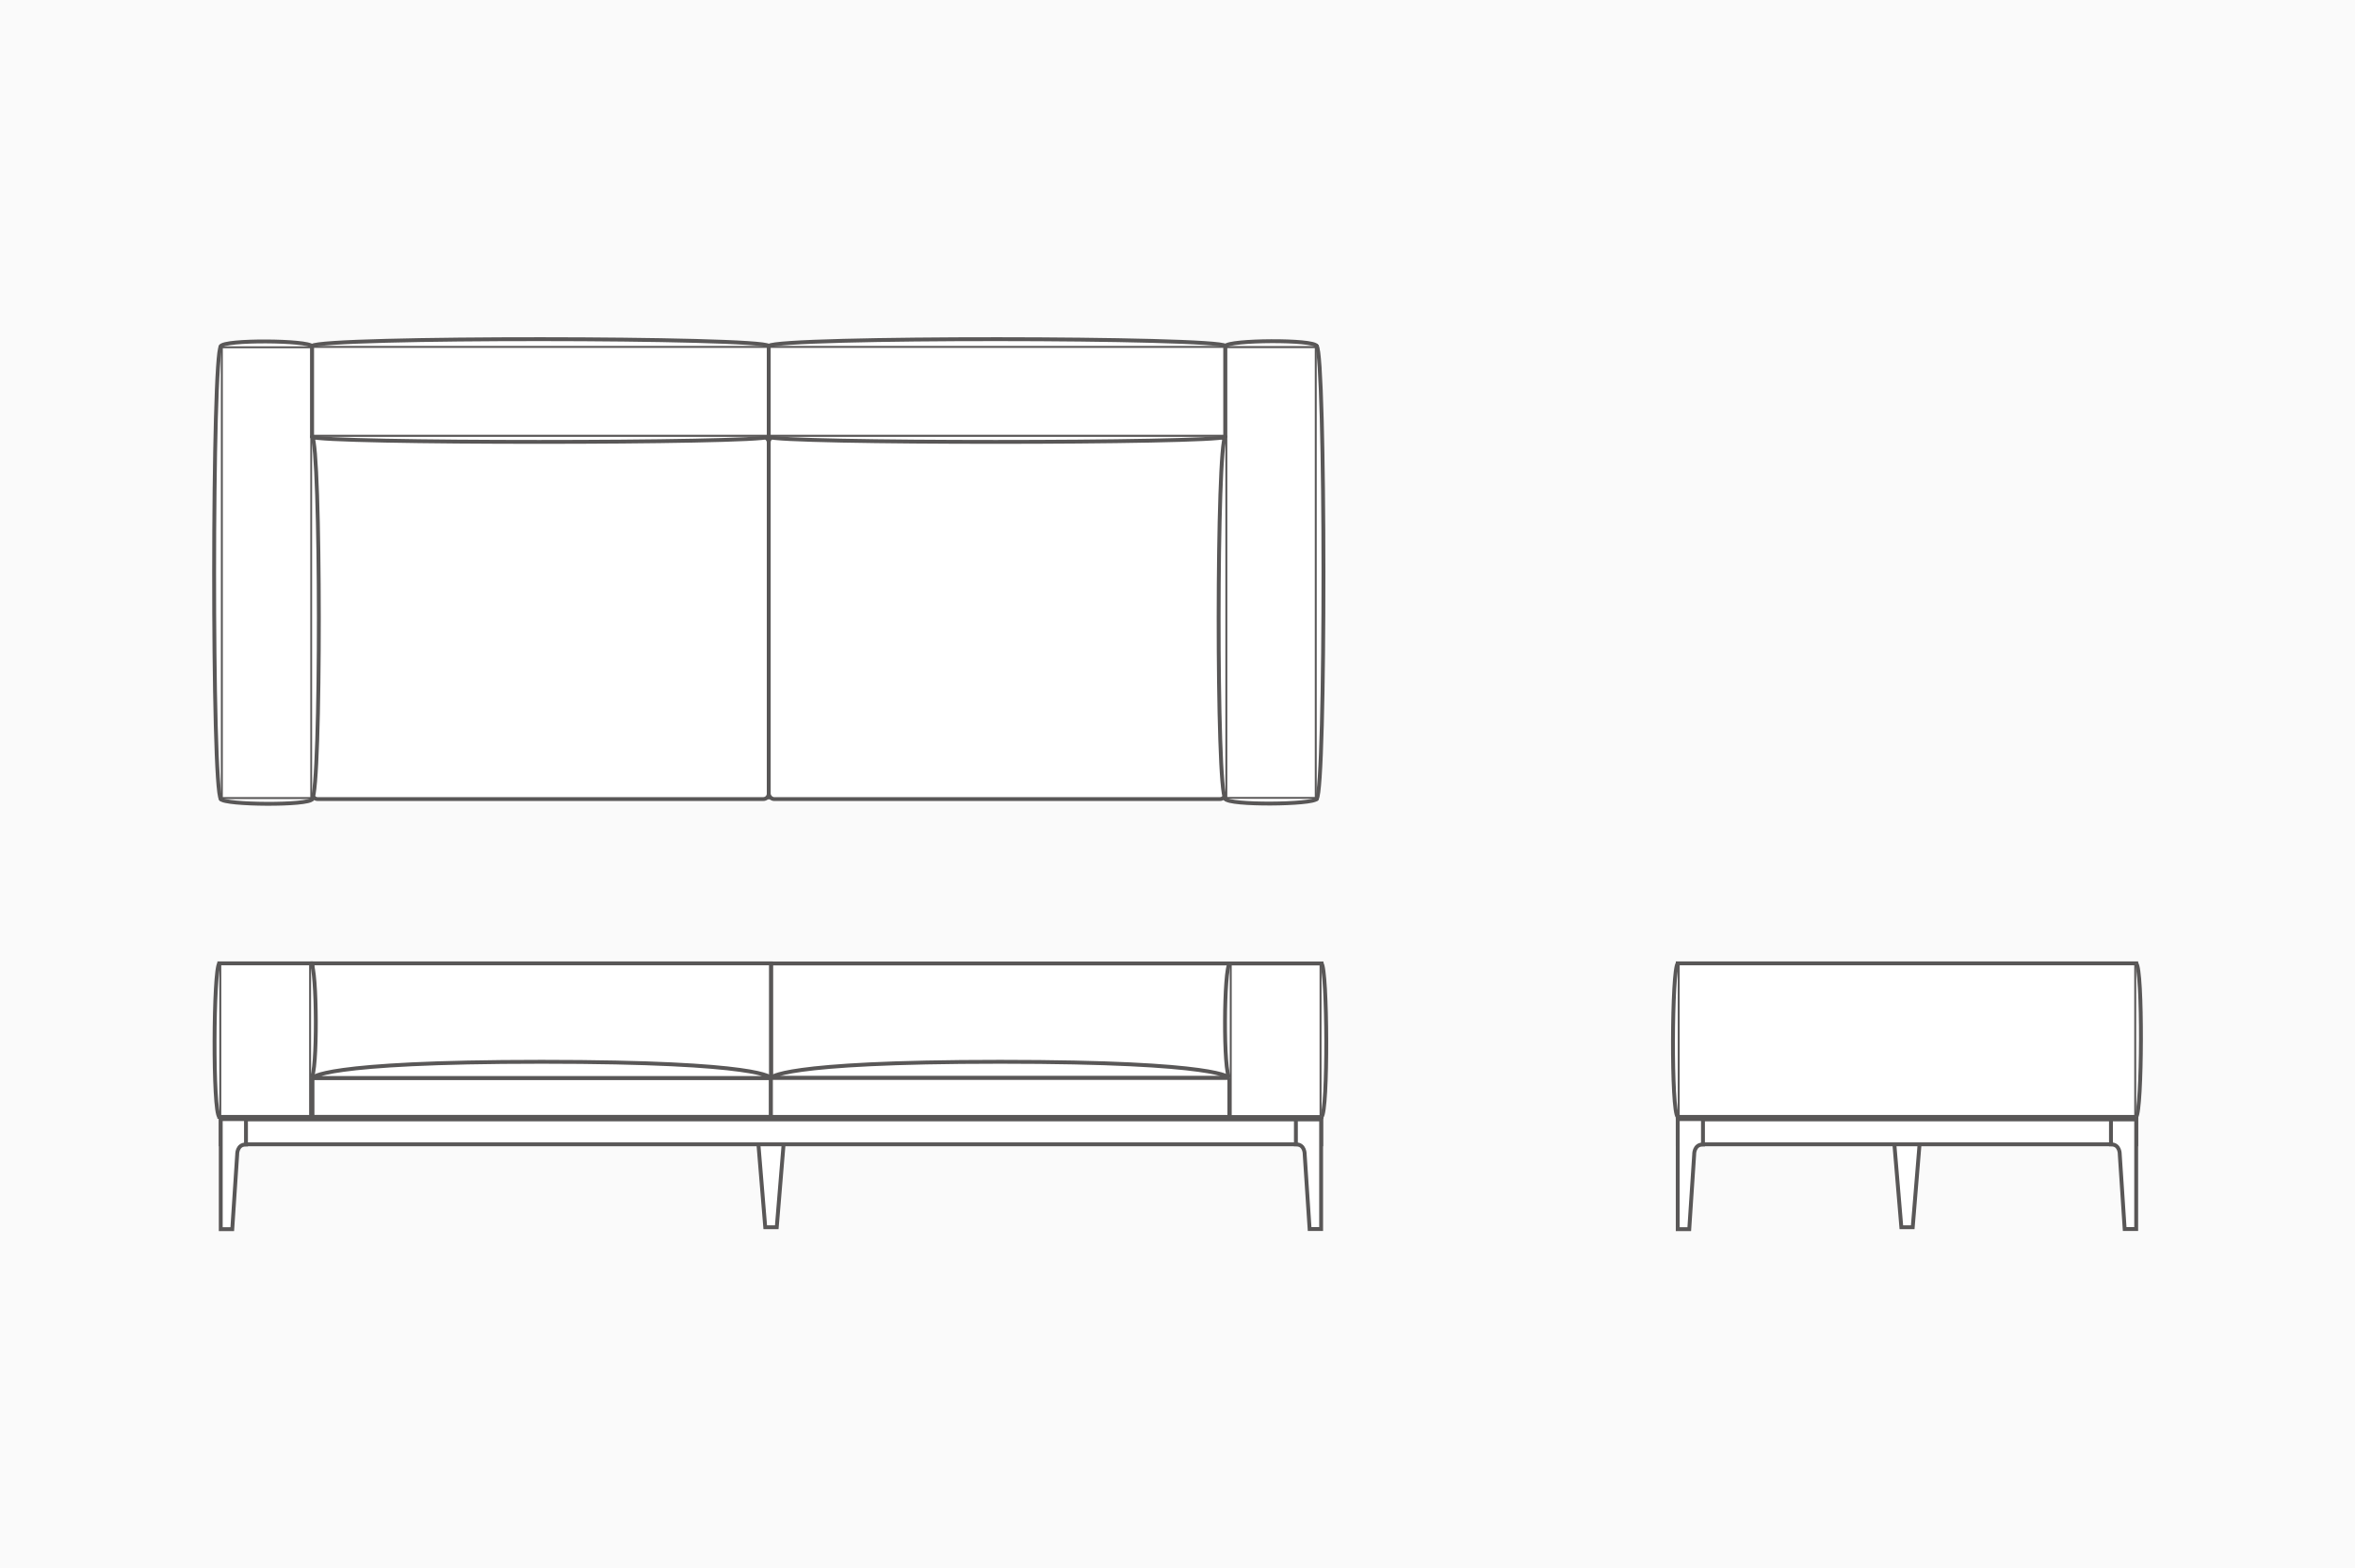 <?xml version="1.0" encoding="UTF-8"?>
<svg id="_レイヤー_2" data-name="レイヤー 2" xmlns="http://www.w3.org/2000/svg" viewBox="0 0 182 121.24">
  <defs>
    <style>
      .cls-1 {
        stroke-linecap: round;
        stroke-linejoin: round;
      }

      .cls-1, .cls-2 {
        fill: #fff;
        stroke: #595757;
        stroke-width: .3px;
      }

      .cls-2 {
        stroke-miterlimit: 10;
      }

      .cls-3 {
        fill: #fafafa;
      }
    </style>
  </defs>
  <g id="design">
    <g>
      <rect class="cls-3" width="182" height="121.24"/>
      <g>
        <g id="LINE">
          <line class="cls-2" x1="59.41" y1="26.77" x2="59.41" y2="61.77"/>
        </g>
        <g id="LINE-2" data-name="LINE">
          <line class="cls-2" x1="24.12" y1="26.77" x2="24.12" y2="61.77"/>
        </g>
        <g id="LINE-3" data-name="LINE">
          <line class="cls-2" x1="24.12" y1="33.77" x2="59.41" y2="33.77"/>
        </g>
        <g id="LINE-4" data-name="LINE">
          <line class="cls-2" x1="59.41" y1="26.77" x2="59.41" y2="61.77"/>
        </g>
        <g id="LINE-5" data-name="LINE">
          <line class="cls-2" x1="94.71" y1="26.77" x2="94.71" y2="61.77"/>
        </g>
        <g id="LINE-6" data-name="LINE">
          <line class="cls-2" x1="94.71" y1="33.77" x2="59.41" y2="33.77"/>
        </g>
        <g>
          <rect class="cls-2" x="24.12" y="33.77" width="35.29" height="28" rx=".42" ry=".42"/>
          <rect class="cls-2" x="59.41" y="33.77" width="35.29" height="28" rx=".42" ry=".42"/>
        </g>
        <g>
          <g>
            <rect class="cls-1" x="17.07" y="26.77" width="7.06" height="35"/>
            <g id="ARC">
              <path class="cls-1" d="M24.12,26.77c-.26-.47-6.84-.53-7.06,0"/>
            </g>
            <g id="ARC-2" data-name="ARC">
              <path class="cls-1" d="M17.07,61.77c.26.46,6.84.52,7.06,0"/>
            </g>
            <g id="ARC-3" data-name="ARC">
              <path class="cls-1" d="M24.12,33.77c.68.47.71,27.43,0,28"/>
            </g>
            <g id="ARC-4" data-name="ARC">
              <path class="cls-1" d="M17.07,26.77c-.68.58-.71,34.29,0,35"/>
            </g>
          </g>
          <g>
            <rect class="cls-1" x="24.12" y="26.74" width="35.29" height="7.02"/>
            <g id="ARC-5" data-name="ARC">
              <path class="cls-1" d="M24.12,33.77c.6.52,34.41.52,35.29,0"/>
            </g>
            <g id="ARC-6" data-name="ARC">
              <path class="cls-1" d="M59.41,26.74c-.59-.68-34.58-.71-35.29,0"/>
            </g>
          </g>
          <g>
            <rect class="cls-1" x="59.41" y="26.74" width="35.29" height="7.02"/>
            <g id="ARC-7" data-name="ARC">
              <path class="cls-1" d="M59.41,33.77c.6.52,34.41.52,35.29,0"/>
            </g>
            <g id="ARC-8" data-name="ARC">
              <path class="cls-1" d="M94.71,26.74c-.59-.68-34.58-.71-35.29,0"/>
            </g>
          </g>
          <g>
            <rect class="cls-1" x="94.7" y="26.75" width="7.06" height="35" transform="translate(196.46 88.51) rotate(180)"/>
            <g id="ARC-9" data-name="ARC">
              <path class="cls-1" d="M94.7,26.75c.26-.47,6.84-.53,7.06,0"/>
            </g>
            <g id="ARC-10" data-name="ARC">
              <path class="cls-1" d="M101.76,61.75c-.26.46-6.84.52-7.06,0"/>
            </g>
            <g id="ARC-11" data-name="ARC">
              <path class="cls-1" d="M94.7,33.75c-.68.47-.71,27.43,0,28"/>
            </g>
            <g id="ARC-12" data-name="ARC">
              <path class="cls-1" d="M101.76,26.75c.68.58.71,34.29,0,35"/>
            </g>
          </g>
        </g>
        <g>
          <polygon class="cls-2" points="148.35 86.52 148.35 88.43 147.82 94.87 146.94 94.87 146.4 88.43 146.4 86.52 148.35 86.52"/>
          <g>
            <rect class="cls-2" x="129.66" y="86.51" width="35.43" height="1.95"/>
            <g id="LINE-7" data-name="LINE">
              <path class="cls-2" d="M165.09,88.58v-2.07s-1.95,0-1.95,0v1.95c.71,0,.68.78.68.78l.38,5.77h.89s0-6.43,0-6.43Z"/>
            </g>
            <rect class="cls-2" x="129.66" y="83.33" width="35.43" height="3.01"/>
            <rect class="cls-2" x="129.84" y="86.34" width="35.08" height=".18"/>
            <path class="cls-2" d="M129.66,83.33h35.43s-.5-1.25-17.71-1.25-17.71,1.25-17.71,1.25Z"/>
            <g id="LINE-8" data-name="LINE">
              <path class="cls-2" d="M129.66,88.58v-2.07h1.95v1.96c-.71,0-.68.78-.68.78l-.38,5.77h-.89s0-6.43,0-6.43Z"/>
            </g>
          </g>
          <rect class="cls-2" x="129.66" y="74.47" width="35.43" height="11.87"/>
          <g id="ARC-13" data-name="ARC">
            <path class="cls-2" d="M129.66,74.47c-.46.44-.52,11.5,0,11.87"/>
          </g>
          <g id="ARC-14" data-name="ARC">
            <path class="cls-2" d="M165.09,86.34c.46-.44.52-11.5,0-11.87"/>
          </g>
        </g>
        <g>
          <polygon class="cls-2" points="60.56 86.52 60.56 88.43 60.03 94.87 59.14 94.87 58.61 88.43 58.61 86.52 60.56 86.52"/>
          <rect class="cls-2" x="59.58" y="74.47" width="35.43" height="11.87" transform="translate(154.6 160.82) rotate(-180)"/>
          <path class="cls-2" d="M59.58,83.33h35.43s-.5-1.25-17.72-1.25-17.72,1.25-17.72,1.25Z"/>
          <rect class="cls-2" x="24.15" y="74.47" width="35.43" height="11.87"/>
          <g id="ARC-15" data-name="ARC">
            <path class="cls-2" d="M23.63,74.47c-.46.44-.52,11.5,0,11.87"/>
          </g>
          <rect class="cls-2" x="17.06" y="86.51" width="85.04" height="1.95"/>
          <g id="LINE-9" data-name="LINE">
            <path class="cls-2" d="M102.1,88.58v-2.07s-1.95,0-1.95,0v1.95c.71,0,.68.78.68.78l.38,5.77h.89s0-6.43,0-6.43Z"/>
          </g>
          <rect class="cls-2" x="24.15" y="83.33" width="35.43" height="3.01"/>
          <rect class="cls-2" x="17.26" y="86.34" width="84.64" height=".18"/>
          <path class="cls-2" d="M24.15,83.33h35.43s-.5-1.25-17.72-1.25-17.72,1.25-17.72,1.25Z"/>
          <g id="LINE-10" data-name="LINE">
            <path class="cls-2" d="M17.06,88.58v-2.07h1.95v1.96c-.71,0-.68.78-.68.78l-.38,5.77h-.89s0-6.43,0-6.43Z"/>
          </g>
          <rect class="cls-2" x="59.58" y="83.33" width="35.43" height="3.01"/>
          <g>
            <rect class="cls-2" x="16.95" y="74.47" width="7.09" height="11.87"/>
            <g id="ARC-16" data-name="ARC">
              <path class="cls-2" d="M16.95,74.47c-.46.44-.52,11.5,0,11.87"/>
            </g>
            <g id="ARC-17" data-name="ARC">
              <path class="cls-2" d="M24.04,74.47c.46.33.52,8.59,0,8.87"/>
            </g>
          </g>
          <g>
            <rect class="cls-2" x="95.04" y="74.47" width="7.09" height="11.87" transform="translate(197.17 160.82) rotate(-180)"/>
            <g id="ARC-18" data-name="ARC">
              <path class="cls-2" d="M102.13,74.47c.46.44.52,11.5,0,11.87"/>
            </g>
            <g id="ARC-19" data-name="ARC">
              <path class="cls-2" d="M95.04,74.47c-.46.33-.52,8.59,0,8.87"/>
            </g>
          </g>
        </g>
      </g>
    </g>
  </g>
</svg>